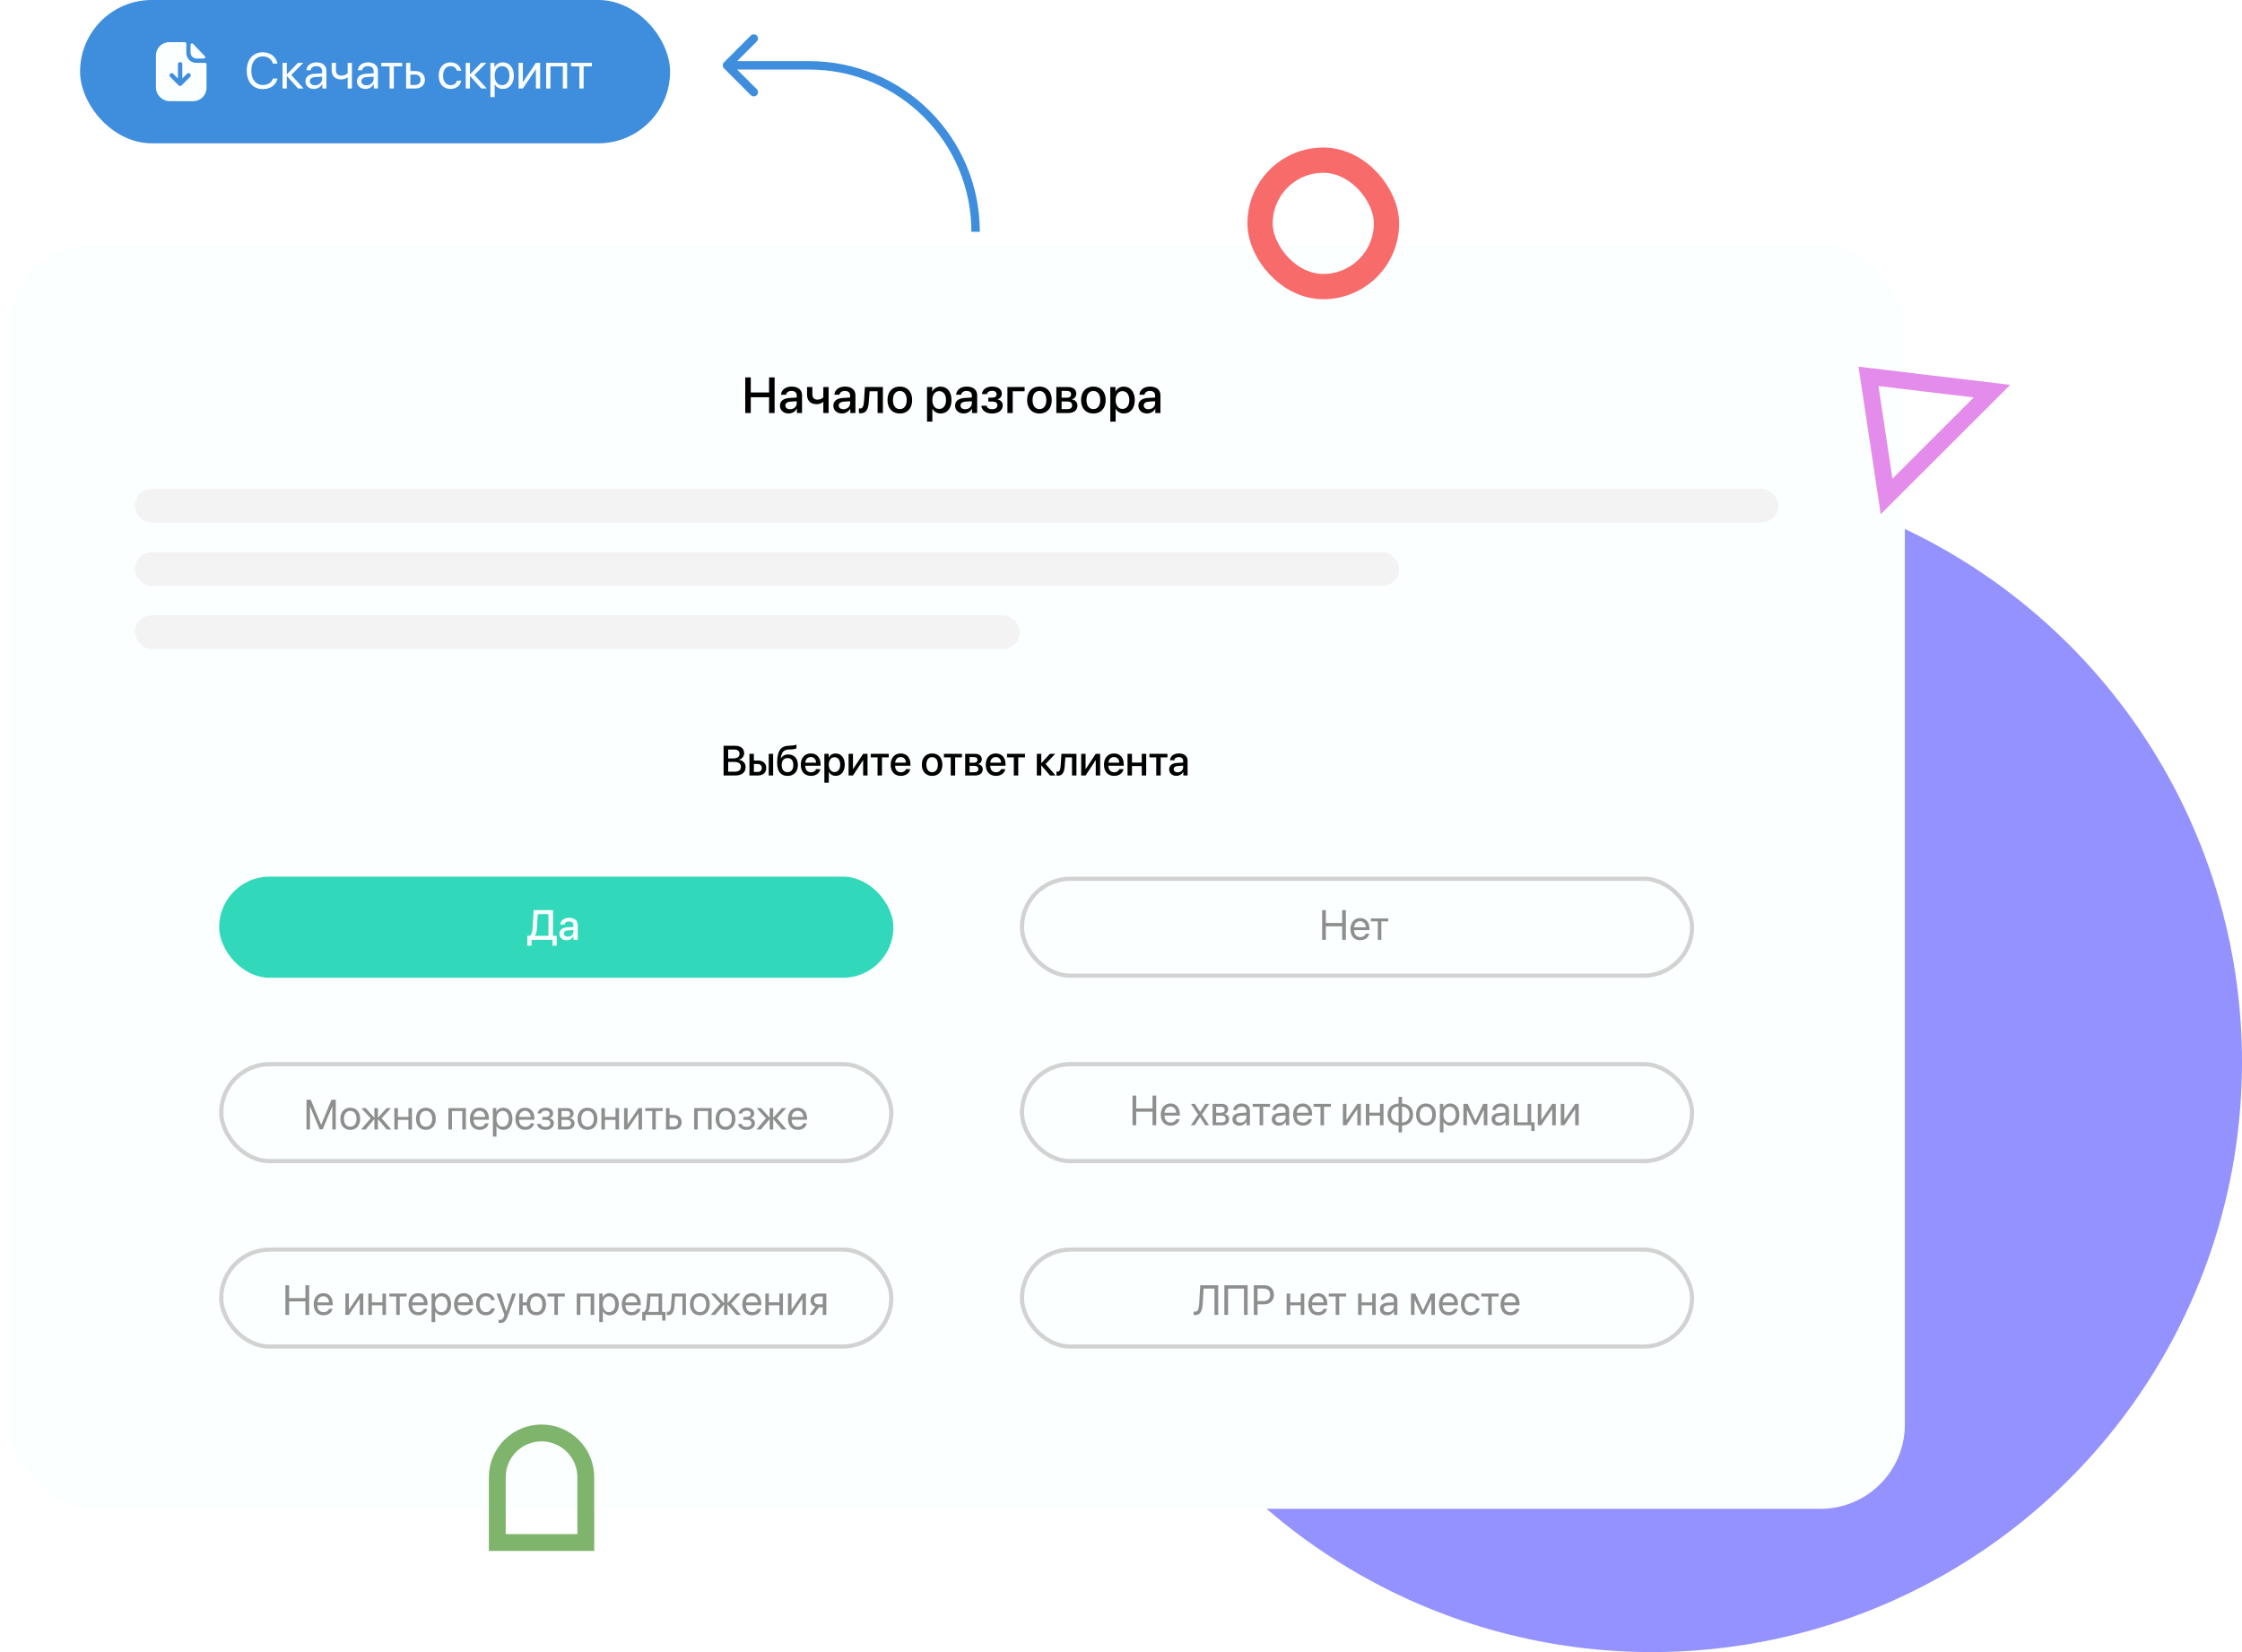 <svg width="532" height="392" viewBox="0 0 532 392" fill="none" xmlns="http://www.w3.org/2000/svg">
<circle cx="392" cy="252" r="140" fill="#9492FF"/>
<g filter="url(#filter0_d_304_3)">
<rect x="2" y="58" width="450" height="300" rx="20" fill="#FCFFFF"/>
</g>
<rect x="32" y="131" width="300" height="8" rx="4" fill="#F3F3F3"/>
<rect x="32" y="146" width="210" height="8" rx="4" fill="#F3F3F3"/>
<path d="M183.805 98V89.545H182.492V93.119H178.15V89.545H176.838V98H178.15V94.256H182.492V98H183.805ZM187.479 97.103C186.799 97.103 186.354 96.752 186.354 96.213C186.354 95.686 186.781 95.352 187.537 95.299L189.055 95.205V95.691C189.055 96.494 188.363 97.103 187.479 97.103ZM187.127 98.106C187.936 98.106 188.715 97.672 189.072 96.986H189.102V98H190.314V93.752C190.314 92.516 189.359 91.725 187.865 91.725C186.342 91.725 185.393 92.545 185.322 93.658H186.518C186.629 93.107 187.086 92.756 187.818 92.756C188.592 92.756 189.055 93.166 189.055 93.852V94.326L187.367 94.426C185.902 94.508 185.076 95.17 185.076 96.248C185.076 97.356 185.92 98.106 187.127 98.106ZM196.619 98V91.836H195.365V94.262C195.107 94.566 194.645 94.824 193.959 94.824C193.18 94.824 192.764 94.344 192.764 93.576V91.836H191.504V93.67C191.504 95.018 192.307 95.902 193.76 95.902C194.439 95.902 194.949 95.691 195.283 95.375H195.365V98H196.619ZM200.146 97.103C199.467 97.103 199.021 96.752 199.021 96.213C199.021 95.686 199.449 95.352 200.205 95.299L201.723 95.205V95.691C201.723 96.494 201.031 97.103 200.146 97.103ZM199.795 98.106C200.604 98.106 201.383 97.672 201.74 96.986H201.77V98H202.982V93.752C202.982 92.516 202.027 91.725 200.533 91.725C199.01 91.725 198.061 92.545 197.99 93.658H199.186C199.297 93.107 199.754 92.756 200.486 92.756C201.26 92.756 201.723 93.166 201.723 93.852V94.326L200.035 94.426C198.57 94.508 197.744 95.17 197.744 96.248C197.744 97.356 198.588 98.106 199.795 98.106ZM206.176 95.193L206.346 92.838H208.244V98H209.504V91.836H205.232L205.021 95.141C204.951 96.213 204.74 96.928 204.143 96.928C203.984 96.928 203.867 96.898 203.809 96.881V97.994C203.885 98.023 204.031 98.059 204.236 98.059C205.619 98.059 206.059 96.939 206.176 95.193ZM213.518 98.117C215.281 98.117 216.441 96.904 216.441 94.918C216.441 92.938 215.275 91.725 213.518 91.725C211.76 91.725 210.594 92.938 210.594 94.918C210.594 96.904 211.754 98.117 213.518 98.117ZM213.518 97.074C212.527 97.074 211.883 96.289 211.883 94.918C211.883 93.553 212.527 92.768 213.518 92.768C214.508 92.768 215.152 93.553 215.152 94.918C215.152 96.289 214.514 97.074 213.518 97.074ZM223.186 91.736C222.295 91.736 221.586 92.188 221.223 92.897H221.199V91.836H219.975V100.039H221.24V96.986H221.27C221.621 97.672 222.324 98.106 223.209 98.106C224.756 98.106 225.781 96.869 225.781 94.918C225.781 92.967 224.75 91.736 223.186 91.736ZM222.852 97.033C221.879 97.033 221.234 96.201 221.234 94.918C221.234 93.647 221.885 92.803 222.852 92.803C223.854 92.803 224.48 93.629 224.48 94.918C224.48 96.213 223.854 97.033 222.852 97.033ZM229.033 97.103C228.354 97.103 227.908 96.752 227.908 96.213C227.908 95.686 228.336 95.352 229.092 95.299L230.609 95.205V95.691C230.609 96.494 229.918 97.103 229.033 97.103ZM228.682 98.106C229.49 98.106 230.27 97.672 230.627 96.986H230.656V98H231.869V93.752C231.869 92.516 230.914 91.725 229.42 91.725C227.896 91.725 226.947 92.545 226.877 93.658H228.072C228.184 93.107 228.641 92.756 229.373 92.756C230.146 92.756 230.609 93.166 230.609 93.852V94.326L228.922 94.426C227.457 94.508 226.631 95.17 226.631 96.248C226.631 97.356 227.475 98.106 228.682 98.106ZM235.414 98.117C236.943 98.117 237.934 97.344 237.934 96.172C237.934 95.469 237.518 94.959 236.732 94.777V94.731C237.33 94.578 237.717 94.045 237.717 93.418C237.717 92.393 236.908 91.725 235.414 91.725C234.037 91.725 233.117 92.41 232.988 93.506H234.201C234.283 93.025 234.74 92.732 235.42 92.732C236.141 92.732 236.48 93.066 236.48 93.541C236.48 94.08 236.111 94.35 235.402 94.35H234.518V95.281H235.42C236.258 95.281 236.674 95.562 236.674 96.178C236.674 96.723 236.223 97.098 235.414 97.098C234.705 97.098 234.236 96.805 234.107 96.272H232.859C232.971 97.408 233.973 98.117 235.414 98.117ZM243.131 92.838V91.836H239.047V98H240.307V92.838H243.131ZM246.646 98.117C248.41 98.117 249.57 96.904 249.57 94.918C249.57 92.938 248.404 91.725 246.646 91.725C244.889 91.725 243.723 92.938 243.723 94.918C243.723 96.904 244.883 98.117 246.646 98.117ZM246.646 97.074C245.656 97.074 245.012 96.289 245.012 94.918C245.012 93.553 245.656 92.768 246.646 92.768C247.637 92.768 248.281 93.553 248.281 94.918C248.281 96.289 247.643 97.074 246.646 97.074ZM253.203 92.756C253.818 92.756 254.152 93.043 254.152 93.553C254.152 94.098 253.795 94.373 253.08 94.373H251.908V92.756H253.203ZM253.162 95.258C253.994 95.258 254.404 95.562 254.404 96.172C254.404 96.764 254.018 97.08 253.303 97.08H251.908V95.258H253.162ZM250.66 98H253.496C254.832 98 255.664 97.309 255.664 96.225C255.664 95.451 255.137 94.889 254.34 94.783V94.736C254.932 94.625 255.389 94.045 255.389 93.406C255.389 92.434 254.662 91.836 253.461 91.836H250.66V98ZM259.443 98.117C261.207 98.117 262.367 96.904 262.367 94.918C262.367 92.938 261.201 91.725 259.443 91.725C257.686 91.725 256.52 92.938 256.52 94.918C256.52 96.904 257.68 98.117 259.443 98.117ZM259.443 97.074C258.453 97.074 257.809 96.289 257.809 94.918C257.809 93.553 258.453 92.768 259.443 92.768C260.434 92.768 261.078 93.553 261.078 94.918C261.078 96.289 260.439 97.074 259.443 97.074ZM266.674 91.736C265.783 91.736 265.074 92.188 264.711 92.897H264.688V91.836H263.463V100.039H264.729V96.986H264.758C265.109 97.672 265.812 98.106 266.697 98.106C268.244 98.106 269.27 96.869 269.27 94.918C269.27 92.967 268.238 91.736 266.674 91.736ZM266.34 97.033C265.367 97.033 264.723 96.201 264.723 94.918C264.723 93.647 265.373 92.803 266.34 92.803C267.342 92.803 267.969 93.629 267.969 94.918C267.969 96.213 267.342 97.033 266.34 97.033ZM272.521 97.103C271.842 97.103 271.396 96.752 271.396 96.213C271.396 95.686 271.824 95.352 272.58 95.299L274.098 95.205V95.691C274.098 96.494 273.406 97.103 272.521 97.103ZM272.17 98.106C272.979 98.106 273.758 97.672 274.115 96.986H274.145V98H275.357V93.752C275.357 92.516 274.402 91.725 272.908 91.725C271.385 91.725 270.436 92.545 270.365 93.658H271.561C271.672 93.107 272.129 92.756 272.861 92.756C273.635 92.756 274.098 93.166 274.098 93.852V94.326L272.41 94.426C270.945 94.508 270.119 95.17 270.119 96.248C270.119 97.356 270.963 98.106 272.17 98.106Z" fill="black"/>
<path d="M174.525 184C176.024 184 176.928 183.248 176.928 182.008C176.928 181.07 176.283 180.392 175.326 180.284V180.245C176.029 180.128 176.581 179.459 176.581 178.712C176.581 177.647 175.761 176.954 174.511 176.954H171.698V184H174.525ZM172.792 177.848H174.247C175.038 177.848 175.487 178.209 175.487 178.863C175.487 179.562 174.965 179.952 174.018 179.952H172.792V177.848ZM172.792 183.106V180.787H174.237C175.272 180.787 175.81 181.178 175.81 181.939C175.81 182.701 175.287 183.106 174.301 183.106H172.792ZM182.411 184H183.456V178.863H182.411V184ZM179.774 181.275C180.375 181.275 180.771 181.651 180.771 182.223C180.771 182.789 180.38 183.17 179.774 183.17H178.886V181.275H179.774ZM177.836 184H179.867C181.054 184 181.82 183.312 181.82 182.223C181.82 181.139 181.054 180.45 179.867 180.45H178.886V178.863H177.836V184ZM186.884 184.098C188.397 184.098 189.33 183.106 189.33 181.49C189.33 179.977 188.441 179.01 187.055 179.01C186.249 179.01 185.629 179.342 185.302 179.947H185.263C185.453 178.497 185.888 177.882 187.26 177.833L187.709 177.818C188.339 177.794 188.861 177.667 188.993 177.545V176.671C188.759 176.798 188.202 176.9 187.65 176.925L187.191 176.939C185.238 177.008 184.408 178.165 184.408 181.017C184.408 183.048 185.277 184.098 186.884 184.098ZM186.874 183.214C185.995 183.214 185.487 182.599 185.487 181.505C185.487 180.465 186 179.869 186.874 179.869C187.743 179.869 188.251 180.465 188.251 181.505C188.251 182.599 187.743 183.214 186.874 183.214ZM192.392 179.62C193.129 179.62 193.627 180.172 193.651 180.958H191.083C191.137 180.182 191.654 179.62 192.392 179.62ZM193.646 182.491C193.505 182.94 193.061 183.243 192.46 183.243C191.615 183.243 191.078 182.652 191.078 181.759V181.695H194.706V181.334C194.706 179.776 193.817 178.771 192.392 178.771C190.941 178.771 190.014 179.845 190.014 181.456C190.014 183.077 190.927 184.098 192.436 184.098C193.612 184.098 194.501 183.429 194.647 182.491H193.646ZM198.29 178.78C197.548 178.78 196.957 179.156 196.654 179.747H196.635V178.863H195.614V185.699H196.669V183.155H196.693C196.986 183.727 197.572 184.088 198.31 184.088C199.599 184.088 200.453 183.058 200.453 181.432C200.453 179.806 199.594 178.78 198.29 178.78ZM198.012 183.194C197.201 183.194 196.664 182.501 196.664 181.432C196.664 180.372 197.206 179.669 198.012 179.669C198.847 179.669 199.369 180.357 199.369 181.432C199.369 182.511 198.847 183.194 198.012 183.194ZM202.401 184L204.774 180.392H204.813V184H205.854V178.863H204.813L202.44 182.462H202.401V178.863H201.361V184H202.401ZM210.893 178.863H206.62V179.698H208.231V184H209.281V179.698H210.893V178.863ZM213.72 179.62C214.457 179.62 214.955 180.172 214.979 180.958H212.411C212.465 180.182 212.982 179.62 213.72 179.62ZM214.975 182.491C214.833 182.94 214.389 183.243 213.788 183.243C212.943 183.243 212.406 182.652 212.406 181.759V181.695H216.034V181.334C216.034 179.776 215.146 178.771 213.72 178.771C212.27 178.771 211.342 179.845 211.342 181.456C211.342 183.077 212.255 184.098 213.764 184.098C214.94 184.098 215.829 183.429 215.976 182.491H214.975ZM221.181 184.098C222.65 184.098 223.617 183.087 223.617 181.432C223.617 179.781 222.646 178.771 221.181 178.771C219.716 178.771 218.744 179.781 218.744 181.432C218.744 183.087 219.711 184.098 221.181 184.098ZM221.181 183.229C220.355 183.229 219.818 182.574 219.818 181.432C219.818 180.294 220.355 179.64 221.181 179.64C222.006 179.64 222.543 180.294 222.543 181.432C222.543 182.574 222.011 183.229 221.181 183.229ZM228.256 178.863H223.983V179.698H225.595V184H226.645V179.698H228.256V178.863ZM231.146 179.63C231.659 179.63 231.938 179.869 231.938 180.294C231.938 180.748 231.64 180.978 231.044 180.978H230.067V179.63H231.146ZM231.112 181.715C231.806 181.715 232.147 181.969 232.147 182.477C232.147 182.97 231.825 183.233 231.229 183.233H230.067V181.715H231.112ZM229.027 184H231.391C232.504 184 233.197 183.424 233.197 182.521C233.197 181.876 232.758 181.407 232.094 181.319V181.28C232.587 181.188 232.968 180.704 232.968 180.172C232.968 179.361 232.362 178.863 231.361 178.863H229.027V184ZM236.288 179.62C237.025 179.62 237.523 180.172 237.548 180.958H234.979C235.033 180.182 235.551 179.62 236.288 179.62ZM237.543 182.491C237.401 182.94 236.957 183.243 236.356 183.243C235.512 183.243 234.975 182.652 234.975 181.759V181.695H238.603V181.334C238.603 179.776 237.714 178.771 236.288 178.771C234.838 178.771 233.91 179.845 233.91 181.456C233.91 183.077 234.823 184.098 236.332 184.098C237.509 184.098 238.397 183.429 238.544 182.491H237.543ZM243.227 178.863H238.954V179.698H240.565V184H241.615V179.698H243.227V178.863ZM248.114 181.275L250.39 178.863H249.13L247.118 181.061H247.079V178.863H246.029V184H247.079V181.632H247.118L249.154 184H250.478L248.114 181.275ZM252.65 181.661L252.792 179.698H254.374V184H255.424V178.863H251.864L251.688 181.617C251.63 182.511 251.454 183.106 250.956 183.106C250.824 183.106 250.727 183.082 250.678 183.067V183.995C250.741 184.02 250.863 184.049 251.034 184.049C252.187 184.049 252.553 183.116 252.65 181.661ZM257.597 184L259.97 180.392H260.009V184H261.049V178.863H260.009L257.636 182.462H257.597V178.863H256.557V184H257.597ZM264.335 179.62C265.072 179.62 265.57 180.172 265.595 180.958H263.026C263.08 180.182 263.598 179.62 264.335 179.62ZM265.59 182.491C265.448 182.94 265.004 183.243 264.403 183.243C263.559 183.243 263.021 182.652 263.021 181.759V181.695H266.649V181.334C266.649 179.776 265.761 178.771 264.335 178.771C262.885 178.771 261.957 179.845 261.957 181.456C261.957 183.077 262.87 184.098 264.379 184.098C265.556 184.098 266.444 183.429 266.591 182.491H265.59ZM270.927 184H271.977V178.863H270.927V180.934H268.603V178.863H267.553V184H268.603V181.764H270.927V184ZM277.025 178.863H272.753V179.698H274.364V184H275.414V179.698H277.025V178.863ZM279.433 183.253C278.866 183.253 278.495 182.96 278.495 182.511C278.495 182.071 278.852 181.793 279.481 181.749L280.746 181.671V182.076C280.746 182.745 280.17 183.253 279.433 183.253ZM279.14 184.088C279.813 184.088 280.463 183.727 280.761 183.155H280.785V184H281.796V180.46C281.796 179.43 281 178.771 279.755 178.771C278.485 178.771 277.694 179.454 277.636 180.382H278.632C278.725 179.923 279.105 179.63 279.716 179.63C280.36 179.63 280.746 179.972 280.746 180.543V180.938L279.34 181.021C278.119 181.09 277.431 181.642 277.431 182.54C277.431 183.463 278.134 184.088 279.14 184.088Z" fill="black"/>
<rect x="52" y="208" width="160" height="24" rx="12" fill="#31D8BA"/>
<rect x="52.5" y="252.5" width="159" height="23" rx="11.5" fill="#FCFFFF" stroke="#D2D2D2"/>
<rect x="52.5" y="296.5" width="159" height="23" rx="11.5" fill="#FCFFFF" stroke="#D2D2D2"/>
<rect x="242.5" y="296.5" width="159" height="23" rx="11.5" fill="#FCFFFF" stroke="#D2D2D2"/>
<rect x="242.5" y="252.5" width="159" height="23" rx="11.5" fill="#FCFFFF" stroke="#D2D2D2"/>
<rect x="242.5" y="208.5" width="159" height="23" rx="11.5" fill="#FCFFFF" stroke="#D2D2D2"/>
<rect x="19.5" y="0.5" width="139" height="33" rx="16.5" fill="#3E8EDD" stroke="#3E8EDD"/>
<path d="M139 350.5V366H118V350.5C118 344.701 122.701 340 128.5 340C134.299 340 139 344.701 139 350.5Z" stroke="#7FB46C" stroke-width="4"/>
<path d="M447.667 117.788L443.369 89.298L472.673 92.811L447.667 117.788Z" stroke="#E38CEB" stroke-width="4"/>
<rect x="299" y="38" width="30" height="30" rx="15" stroke="#F86B6B" stroke-width="6"/>
<path d="M127.397 220.275L127.612 216.896H130.137V222.053H126.914V222.014C127.251 221.618 127.349 221.076 127.397 220.275ZM126.143 223H131.108V224.392H132.109V222.053H131.23V215.954H126.641L126.382 220.227C126.328 221.159 126.152 221.76 125.649 222.053H125.137V224.392H126.143V223ZM134.741 222.253C134.175 222.253 133.804 221.96 133.804 221.511C133.804 221.071 134.16 220.793 134.79 220.749L136.055 220.671V221.076C136.055 221.745 135.479 222.253 134.741 222.253ZM134.448 223.088C135.122 223.088 135.771 222.727 136.069 222.155H136.094V223H137.104V219.46C137.104 218.43 136.309 217.771 135.063 217.771C133.794 217.771 133.003 218.454 132.944 219.382H133.94C134.033 218.923 134.414 218.63 135.024 218.63C135.669 218.63 136.055 218.972 136.055 219.543V219.938L134.648 220.021C133.428 220.09 132.739 220.642 132.739 221.54C132.739 222.463 133.442 223.088 134.448 223.088Z" fill="#FCFFFF"/>
<path d="M319.357 223V215.954H318.479V219.001H314.611V215.954H313.732V223H314.611V219.792H318.479V223H319.357ZM322.727 218.571C323.527 218.571 324.06 219.177 324.079 220.026H321.32C321.374 219.182 321.931 218.571 322.727 218.571ZM324.06 221.545C323.918 222.023 323.444 222.351 322.8 222.351C321.887 222.351 321.315 221.711 321.315 220.739V220.69H324.958V220.368C324.958 218.83 324.113 217.834 322.741 217.834C321.34 217.834 320.441 218.903 320.441 220.48C320.441 222.077 321.325 223.088 322.78 223.088C323.889 223.088 324.748 222.434 324.895 221.545H324.06ZM329.421 217.922H325.3V218.62H326.94V223H327.78V218.62H329.421V217.922Z" fill="#8E8E8E"/>
<path d="M62.359 21.141C64.188 21.141 65.43 20.25 65.846 18.645H64.768C64.434 19.611 63.566 20.168 62.365 20.168C60.695 20.168 59.635 18.844 59.635 16.77C59.635 14.713 60.707 13.377 62.359 13.377C63.52 13.377 64.463 14.051 64.768 15.094H65.846C65.535 13.471 64.158 12.404 62.359 12.404C60.045 12.404 58.551 14.115 58.551 16.77C58.551 19.447 60.027 21.141 62.359 21.141ZM69.115 17.789L71.963 14.906H70.703L68.102 17.602H68.055V14.906H67.047V21H68.055V18.07H68.102L70.732 21H72.045L69.115 17.789ZM74.734 20.238C74.002 20.238 73.516 19.857 73.516 19.277C73.516 18.703 73.984 18.34 74.805 18.287L76.434 18.188V18.686C76.434 19.564 75.695 20.238 74.734 20.238ZM74.506 21.105C75.326 21.105 76.1 20.648 76.463 19.951H76.486V21H77.453V16.787C77.453 15.574 76.551 14.801 75.121 14.801C73.68 14.801 72.777 15.609 72.707 16.664H73.691C73.82 16.066 74.312 15.697 75.098 15.697C75.941 15.697 76.434 16.143 76.434 16.887V17.396L74.688 17.496C73.281 17.578 72.478 18.234 72.478 19.277C72.478 20.373 73.293 21.105 74.506 21.105ZM83.506 21V14.906H82.498V17.355C82.217 17.672 81.719 17.953 80.963 17.953C80.143 17.953 79.715 17.443 79.715 16.646V14.906H78.707V16.658C78.707 17.959 79.475 18.844 80.934 18.844C81.596 18.844 82.082 18.65 82.41 18.369H82.498V21H83.506ZM86.957 20.238C86.225 20.238 85.738 19.857 85.738 19.277C85.738 18.703 86.207 18.34 87.027 18.287L88.656 18.188V18.686C88.656 19.564 87.918 20.238 86.957 20.238ZM86.728 21.105C87.549 21.105 88.322 20.648 88.686 19.951H88.709V21H89.676V16.787C89.676 15.574 88.773 14.801 87.344 14.801C85.902 14.801 85 15.609 84.93 16.664H85.914C86.043 16.066 86.535 15.697 87.32 15.697C88.164 15.697 88.656 16.143 88.656 16.887V17.396L86.91 17.496C85.504 17.578 84.701 18.234 84.701 19.277C84.701 20.373 85.516 21.105 86.728 21.105ZM95.424 14.906H90.478V15.744H92.447V21H93.455V15.744H95.424V14.906ZM98.512 17.689C99.297 17.689 99.812 18.176 99.812 18.926C99.812 19.67 99.303 20.162 98.512 20.162H97.375V17.689H98.512ZM96.367 21H98.529C99.924 21 100.82 20.197 100.82 18.926C100.82 17.654 99.924 16.852 98.529 16.852H97.375V14.906H96.367V21ZM109.439 16.781C109.258 15.744 108.361 14.801 106.891 14.801C105.203 14.801 104.102 16.055 104.102 17.953C104.102 19.893 105.209 21.105 106.902 21.105C108.273 21.105 109.252 20.291 109.451 19.137H108.443C108.25 19.811 107.717 20.209 106.908 20.209C105.848 20.209 105.139 19.348 105.139 17.953C105.139 16.594 105.836 15.697 106.896 15.697C107.758 15.697 108.256 16.195 108.432 16.781H109.439ZM112.58 17.789L115.428 14.906H114.168L111.566 17.602H111.52V14.906H110.512V21H111.52V18.07H111.566L114.197 21H115.51L112.58 17.789ZM119.324 14.801C118.439 14.801 117.73 15.252 117.355 15.938H117.332V14.906H116.365V23.033H117.385V20.01H117.408C117.771 20.678 118.475 21.105 119.348 21.105C120.883 21.105 121.932 19.863 121.932 17.953C121.932 16.043 120.877 14.801 119.324 14.801ZM119.125 20.209C118.082 20.209 117.379 19.312 117.379 17.953C117.379 16.6 118.082 15.697 119.125 15.697C120.209 15.697 120.889 16.576 120.889 17.953C120.889 19.336 120.209 20.209 119.125 20.209ZM124.07 21L127.117 16.465H127.164V21H128.172V14.906H127.164L124.117 19.441H124.07V14.906H123.062V21H124.07ZM133.557 21H134.57V14.906H129.602V21H130.609V15.744H133.557V21ZM140.459 14.906H135.514V15.744H137.482V21H138.49V15.744H140.459V14.906Z" fill="#FCFFFF"/>
<path d="M79.676 268V260.954H78.655L76.224 266.833H76.185L73.753 260.954H72.732V268H73.553V262.57H73.587L75.833 267.951H76.575L78.821 262.57H78.856V268H79.676ZM83.113 268.088C84.515 268.088 85.462 267.077 85.462 265.461C85.462 263.84 84.515 262.834 83.113 262.834C81.707 262.834 80.76 263.84 80.76 265.461C80.76 267.077 81.707 268.088 83.113 268.088ZM83.113 267.341C82.215 267.341 81.624 266.657 81.624 265.461C81.624 264.265 82.215 263.581 83.113 263.581C84.012 263.581 84.598 264.265 84.598 265.461C84.598 266.657 84.012 267.341 83.113 267.341ZM90.56 265.324L92.776 262.922H91.741L89.715 265.168H89.676V262.922H88.836V265.168H88.802L86.775 262.922H85.731L87.957 265.339L85.677 268H86.751L88.802 265.559H88.836V268H89.676V265.559H89.715L91.766 268H92.855L90.56 265.324ZM96.917 268H97.757V262.922H96.917V265.017H94.412V262.922H93.572V268H94.412V265.715H96.917V268ZM101.062 268.088C102.464 268.088 103.411 267.077 103.411 265.461C103.411 263.84 102.464 262.834 101.062 262.834C99.656 262.834 98.709 263.84 98.709 265.461C98.709 267.077 99.656 268.088 101.062 268.088ZM101.062 267.341C100.164 267.341 99.573 266.657 99.573 265.461C99.573 264.265 100.164 263.581 101.062 263.581C101.961 263.581 102.547 264.265 102.547 265.461C102.547 266.657 101.961 267.341 101.062 267.341ZM109.7 268H110.545V262.922H106.404V268H107.244V263.62H109.7V268ZM113.777 263.571C114.578 263.571 115.11 264.177 115.13 265.026H112.371C112.425 264.182 112.981 263.571 113.777 263.571ZM115.11 266.545C114.969 267.023 114.495 267.351 113.851 267.351C112.938 267.351 112.366 266.711 112.366 265.739V265.69H116.009V265.368C116.009 263.83 115.164 262.834 113.792 262.834C112.391 262.834 111.492 263.903 111.492 265.48C111.492 267.077 112.376 268.088 113.831 268.088C114.939 268.088 115.799 267.434 115.945 266.545H115.11ZM119.422 262.834C118.685 262.834 118.094 263.21 117.781 263.781H117.762V262.922H116.956V269.694H117.806V267.175H117.825C118.128 267.731 118.714 268.088 119.441 268.088C120.721 268.088 121.595 267.053 121.595 265.461C121.595 263.869 120.716 262.834 119.422 262.834ZM119.256 267.341C118.387 267.341 117.801 266.594 117.801 265.461C117.801 264.333 118.387 263.581 119.256 263.581C120.159 263.581 120.726 264.313 120.726 265.461C120.726 266.613 120.159 267.341 119.256 267.341ZM124.578 263.571C125.379 263.571 125.911 264.177 125.931 265.026H123.172C123.226 264.182 123.782 263.571 124.578 263.571ZM125.911 266.545C125.77 267.023 125.296 267.351 124.651 267.351C123.738 267.351 123.167 266.711 123.167 265.739V265.69H126.81V265.368C126.81 263.83 125.965 262.834 124.593 262.834C123.191 262.834 122.293 263.903 122.293 265.48C122.293 267.077 123.177 268.088 124.632 268.088C125.74 268.088 126.6 267.434 126.746 266.545H125.911ZM129.446 268.088C130.638 268.088 131.429 267.448 131.429 266.501C131.429 265.915 131.082 265.485 130.413 265.339V265.3C130.921 265.183 131.253 264.724 131.253 264.206C131.253 263.391 130.623 262.834 129.466 262.834C128.392 262.834 127.659 263.366 127.552 264.206H128.377C128.445 263.801 128.865 263.542 129.466 263.542C130.12 263.542 130.423 263.85 130.423 264.274C130.423 264.772 130.091 265.017 129.446 265.017H128.685V265.71H129.446C130.213 265.71 130.594 265.969 130.594 266.54C130.594 267.033 130.184 267.385 129.446 267.385C128.816 267.385 128.396 267.126 128.299 266.682H127.439C127.527 267.541 128.333 268.088 129.446 268.088ZM134.456 263.61C134.988 263.61 135.276 263.859 135.276 264.309C135.276 264.797 134.969 265.031 134.329 265.031H133.24V263.61H134.456ZM134.397 265.715C135.14 265.715 135.496 265.979 135.496 266.521C135.496 267.033 135.164 267.312 134.549 267.312H133.24V265.715H134.397ZM132.4 268H134.588C135.667 268 136.331 267.438 136.331 266.54C136.331 265.905 135.911 265.441 135.271 265.354V265.314C135.74 265.217 136.106 264.738 136.106 264.221C136.106 263.415 135.525 262.922 134.573 262.922H132.4V268ZM139.412 268.088C140.813 268.088 141.761 267.077 141.761 265.461C141.761 263.84 140.813 262.834 139.412 262.834C138.006 262.834 137.059 263.84 137.059 265.461C137.059 267.077 138.006 268.088 139.412 268.088ZM139.412 267.341C138.514 267.341 137.923 266.657 137.923 265.461C137.923 264.265 138.514 263.581 139.412 263.581C140.311 263.581 140.896 264.265 140.896 265.461C140.896 266.657 140.311 267.341 139.412 267.341ZM146.048 268H146.888V262.922H146.048V265.017H143.543V262.922H142.703V268H143.543V265.715H146.048V268ZM148.924 268L151.463 264.221H151.502V268H152.342V262.922H151.502L148.963 266.701H148.924V262.922H148.084V268H148.924ZM157.249 262.922H153.128V263.62H154.769V268H155.608V263.62H157.249V262.922ZM159.822 265.241C160.477 265.241 160.906 265.646 160.906 266.271C160.906 266.892 160.481 267.302 159.822 267.302H158.875V265.241H159.822ZM158.035 268H159.837C160.999 268 161.746 267.331 161.746 266.271C161.746 265.212 160.999 264.543 159.837 264.543H158.875V262.922H158.035V268ZM168.021 268H168.865V262.922H164.725V268H165.564V263.62H168.021V268ZM172.166 268.088C173.567 268.088 174.515 267.077 174.515 265.461C174.515 263.84 173.567 262.834 172.166 262.834C170.76 262.834 169.812 263.84 169.812 265.461C169.812 267.077 170.76 268.088 172.166 268.088ZM172.166 267.341C171.268 267.341 170.677 266.657 170.677 265.461C170.677 264.265 171.268 263.581 172.166 263.581C173.064 263.581 173.65 264.265 173.65 265.461C173.65 266.657 173.064 267.341 172.166 267.341ZM177.151 268.088C178.343 268.088 179.134 267.448 179.134 266.501C179.134 265.915 178.787 265.485 178.118 265.339V265.3C178.626 265.183 178.958 264.724 178.958 264.206C178.958 263.391 178.328 262.834 177.171 262.834C176.097 262.834 175.364 263.366 175.257 264.206H176.082C176.15 263.801 176.57 263.542 177.171 263.542C177.825 263.542 178.128 263.85 178.128 264.274C178.128 264.772 177.796 265.017 177.151 265.017H176.39V265.71H177.151C177.918 265.71 178.299 265.969 178.299 266.54C178.299 267.033 177.889 267.385 177.151 267.385C176.521 267.385 176.102 267.126 176.004 266.682H175.145C175.232 267.541 176.038 268.088 177.151 268.088ZM184.358 265.324L186.575 262.922H185.54L183.514 265.168H183.475V262.922H182.635V265.168H182.601L180.574 262.922H179.529L181.756 265.339L179.476 268H180.55L182.601 265.559H182.635V268H183.475V265.559H183.514L185.564 268H186.653L184.358 265.324ZM189.266 263.571C190.066 263.571 190.599 264.177 190.618 265.026H187.859C187.913 264.182 188.47 263.571 189.266 263.571ZM190.599 266.545C190.457 267.023 189.983 267.351 189.339 267.351C188.426 267.351 187.854 266.711 187.854 265.739V265.69H191.497V265.368C191.497 263.83 190.652 262.834 189.28 262.834C187.879 262.834 186.98 263.903 186.98 265.48C186.98 267.077 187.864 268.088 189.319 268.088C190.428 268.088 191.287 267.434 191.434 266.545H190.599Z" fill="#8E8E8E"/>
<path d="M73.357 312V304.954H72.478V308.001H68.611V304.954H67.732V312H68.611V308.792H72.478V312H73.357ZM76.727 307.571C77.527 307.571 78.06 308.177 78.079 309.026H75.32C75.374 308.182 75.931 307.571 76.727 307.571ZM78.06 310.545C77.918 311.023 77.444 311.351 76.8 311.351C75.887 311.351 75.315 310.711 75.315 309.739V309.69H78.958V309.368C78.958 307.83 78.113 306.834 76.741 306.834C75.34 306.834 74.441 307.903 74.441 309.48C74.441 311.077 75.325 312.088 76.78 312.088C77.889 312.088 78.748 311.434 78.894 310.545H78.06ZM82.791 312L85.33 308.221H85.369V312H86.209V306.922H85.369L82.83 310.701H82.791V306.922H81.951V312H82.791ZM90.745 312H91.585V306.922H90.745V309.017H88.24V306.922H87.4V312H88.24V309.715H90.745V312ZM96.497 306.922H92.376V307.62H94.017V312H94.856V307.62H96.497V306.922ZM99.227 307.571C100.027 307.571 100.56 308.177 100.579 309.026H97.82C97.874 308.182 98.431 307.571 99.227 307.571ZM100.56 310.545C100.418 311.023 99.944 311.351 99.3 311.351C98.387 311.351 97.815 310.711 97.815 309.739V309.69H101.458V309.368C101.458 307.83 100.613 306.834 99.241 306.834C97.84 306.834 96.941 307.903 96.941 309.48C96.941 311.077 97.825 312.088 99.28 312.088C100.389 312.088 101.248 311.434 101.395 310.545H100.56ZM104.871 306.834C104.134 306.834 103.543 307.21 103.23 307.781H103.211V306.922H102.405V313.694H103.255V311.175H103.274C103.577 311.731 104.163 312.088 104.891 312.088C106.17 312.088 107.044 311.053 107.044 309.461C107.044 307.869 106.165 306.834 104.871 306.834ZM104.705 311.341C103.836 311.341 103.25 310.594 103.25 309.461C103.25 308.333 103.836 307.581 104.705 307.581C105.608 307.581 106.175 308.313 106.175 309.461C106.175 310.613 105.608 311.341 104.705 311.341ZM110.027 307.571C110.828 307.571 111.36 308.177 111.38 309.026H108.621C108.675 308.182 109.231 307.571 110.027 307.571ZM111.36 310.545C111.219 311.023 110.745 311.351 110.101 311.351C109.188 311.351 108.616 310.711 108.616 309.739V309.69H112.259V309.368C112.259 307.83 111.414 306.834 110.042 306.834C108.641 306.834 107.742 307.903 107.742 309.48C107.742 311.077 108.626 312.088 110.081 312.088C111.189 312.088 112.049 311.434 112.195 310.545H111.36ZM117.405 308.484C117.254 307.62 116.507 306.834 115.281 306.834C113.875 306.834 112.957 307.879 112.957 309.461C112.957 311.077 113.88 312.088 115.291 312.088C116.434 312.088 117.249 311.409 117.415 310.447H116.575C116.414 311.009 115.97 311.341 115.296 311.341C114.412 311.341 113.821 310.623 113.821 309.461C113.821 308.328 114.402 307.581 115.286 307.581C116.004 307.581 116.419 307.996 116.565 308.484H117.405ZM118.675 313.899C119.593 313.899 120.013 313.543 120.447 312.356L122.444 306.922H121.551L120.145 311.15H120.13L118.724 306.922H117.815L119.69 312.005L119.573 312.361C119.378 312.952 119.114 313.182 118.641 313.182C118.533 313.182 118.401 313.177 118.309 313.157V313.87C118.401 313.89 118.572 313.899 118.675 313.899ZM127.254 312.088C128.68 312.088 129.559 311.092 129.559 309.461C129.559 307.825 128.68 306.834 127.254 306.834C125.965 306.834 125.125 307.649 124.974 309.017H124.041V306.922H123.201V312H124.041V309.715H124.954C125.047 311.194 125.906 312.088 127.254 312.088ZM127.254 311.336C126.336 311.336 125.818 310.652 125.818 309.461C125.818 308.265 126.336 307.586 127.254 307.586C128.172 307.586 128.689 308.265 128.689 309.461C128.689 310.652 128.172 311.336 127.254 311.336ZM134.026 306.922H129.905V307.62H131.546V312H132.386V307.62H134.026V306.922ZM140.159 312H141.004V306.922H136.863V312H137.703V307.62H140.159V312ZM144.666 306.834C143.929 306.834 143.338 307.21 143.025 307.781H143.006V306.922H142.2V313.694H143.05V311.175H143.069C143.372 311.731 143.958 312.088 144.686 312.088C145.965 312.088 146.839 311.053 146.839 309.461C146.839 307.869 145.96 306.834 144.666 306.834ZM144.5 311.341C143.631 311.341 143.045 310.594 143.045 309.461C143.045 308.333 143.631 307.581 144.5 307.581C145.403 307.581 145.97 308.313 145.97 309.461C145.97 310.613 145.403 311.341 144.5 311.341ZM149.822 307.571C150.623 307.571 151.155 308.177 151.175 309.026H148.416C148.47 308.182 149.026 307.571 149.822 307.571ZM151.155 310.545C151.014 311.023 150.54 311.351 149.896 311.351C148.982 311.351 148.411 310.711 148.411 309.739V309.69H152.054V309.368C152.054 307.83 151.209 306.834 149.837 306.834C148.436 306.834 147.537 307.903 147.537 309.48C147.537 311.077 148.421 312.088 149.876 312.088C150.984 312.088 151.844 311.434 151.99 310.545H151.155ZM156.268 311.302H153.792V311.263C154.031 310.94 154.163 310.389 154.207 309.759L154.363 307.62H156.268V311.302ZM153.187 313.343V312H157.127V313.343H157.918V311.302H157.112V306.922H153.616L153.421 309.739C153.372 310.423 153.191 311.058 152.82 311.302H152.396V313.343H153.187ZM160.037 309.759L160.193 307.62H161.922V312H162.762V306.922H159.437L159.241 309.739C159.178 310.672 158.987 311.263 158.484 311.263C158.362 311.263 158.27 311.238 158.226 311.224V311.99C158.284 312.015 158.382 312.044 158.528 312.044C159.598 312.044 159.935 311.16 160.037 309.759ZM166.072 312.088C167.474 312.088 168.421 311.077 168.421 309.461C168.421 307.84 167.474 306.834 166.072 306.834C164.666 306.834 163.719 307.84 163.719 309.461C163.719 311.077 164.666 312.088 166.072 312.088ZM166.072 311.341C165.174 311.341 164.583 310.657 164.583 309.461C164.583 308.265 165.174 307.581 166.072 307.581C166.971 307.581 167.557 308.265 167.557 309.461C167.557 310.657 166.971 311.341 166.072 311.341ZM173.519 309.324L175.735 306.922H174.7L172.674 309.168H172.635V306.922H171.795V309.168H171.761L169.734 306.922H168.689L170.916 309.339L168.636 312H169.71L171.761 309.559H171.795V312H172.635V309.559H172.674L174.725 312H175.813L173.519 309.324ZM178.426 307.571C179.227 307.571 179.759 308.177 179.778 309.026H177.02C177.073 308.182 177.63 307.571 178.426 307.571ZM179.759 310.545C179.617 311.023 179.144 311.351 178.499 311.351C177.586 311.351 177.015 310.711 177.015 309.739V309.69H180.657V309.368C180.657 307.83 179.812 306.834 178.44 306.834C177.039 306.834 176.141 307.903 176.141 309.48C176.141 311.077 177.024 312.088 178.479 312.088C179.588 312.088 180.447 311.434 180.594 310.545H179.759ZM184.944 312H185.784V306.922H184.944V309.017H182.439V306.922H181.6V312H182.439V309.715H184.944V312ZM187.82 312L190.359 308.221H190.398V312H191.238V306.922H190.398L187.859 310.701H187.82V306.922H186.98V312H187.82ZM194.256 309.495C193.602 309.495 193.177 309.119 193.177 308.592C193.177 307.981 193.597 307.62 194.256 307.62H195.228V309.495H194.256ZM195.228 312H196.067V306.922H194.251C193.084 306.922 192.332 307.562 192.332 308.606C192.332 309.305 192.767 309.832 193.484 310.037L192.068 312H193.04L194.329 310.193H195.228V312Z" fill="#8E8E8E"/>
<path d="M289.06 312V304.954H284.807L284.553 309.329C284.475 310.691 284.177 311.238 283.508 311.238C283.43 311.238 283.298 311.224 283.244 311.209V311.995C283.332 312.024 283.459 312.044 283.586 312.044C284.724 312.044 285.266 311.238 285.383 309.363L285.607 305.745H288.181V312H289.06ZM296.052 312V304.954H290.529V312H291.413V305.755H295.183V312H296.052ZM297.521 304.954V312H298.4V309.485H300.026C301.35 309.485 302.292 308.553 302.292 307.215C302.292 305.882 301.359 304.954 300.036 304.954H297.521ZM298.4 305.735H299.807C300.817 305.735 301.389 306.282 301.389 307.215C301.389 308.152 300.812 308.704 299.807 308.704H298.4V305.735ZM308.649 312H309.489V306.922H308.649V309.017H306.145V306.922H305.305V312H306.145V309.715H308.649V312ZM312.727 307.571C313.527 307.571 314.06 308.177 314.079 309.026H311.32C311.374 308.182 311.931 307.571 312.727 307.571ZM314.06 310.545C313.918 311.023 313.444 311.351 312.8 311.351C311.887 311.351 311.315 310.711 311.315 309.739V309.69H314.958V309.368C314.958 307.83 314.113 306.834 312.741 306.834C311.34 306.834 310.441 307.903 310.441 309.48C310.441 311.077 311.325 312.088 312.78 312.088C313.889 312.088 314.748 311.434 314.895 310.545H314.06ZM319.421 306.922H315.3V307.62H316.94V312H317.78V307.62H319.421V306.922ZM325.603 312H326.442V306.922H325.603V309.017H323.098V306.922H322.258V312H323.098V309.715H325.603V312ZM329.318 311.365C328.708 311.365 328.303 311.048 328.303 310.564C328.303 310.086 328.693 309.783 329.377 309.739L330.734 309.656V310.071C330.734 310.804 330.119 311.365 329.318 311.365ZM329.128 312.088C329.812 312.088 330.456 311.707 330.759 311.126H330.778V312H331.584V308.489C331.584 307.479 330.832 306.834 329.641 306.834C328.439 306.834 327.688 307.508 327.629 308.387H328.449C328.557 307.889 328.967 307.581 329.621 307.581C330.324 307.581 330.734 307.952 330.734 308.572V308.997L329.279 309.08C328.107 309.148 327.438 309.695 327.438 310.564C327.438 311.478 328.117 312.088 329.128 312.088ZM335.646 312V308.396H335.681L337.321 311.854H337.971L339.611 308.396H339.646V312H340.49V306.922H339.499L337.683 310.877H337.644L335.837 306.922H334.807V312H335.646ZM343.723 307.571C344.523 307.571 345.056 308.177 345.075 309.026H342.316C342.37 308.182 342.927 307.571 343.723 307.571ZM345.056 310.545C344.914 311.023 344.44 311.351 343.796 311.351C342.883 311.351 342.312 310.711 342.312 309.739V309.69H345.954V309.368C345.954 307.83 345.109 306.834 343.737 306.834C342.336 306.834 341.438 307.903 341.438 309.48C341.438 311.077 342.321 312.088 343.776 312.088C344.885 312.088 345.744 311.434 345.891 310.545H345.056ZM351.101 308.484C350.949 307.62 350.202 306.834 348.977 306.834C347.57 306.834 346.652 307.879 346.652 309.461C346.652 311.077 347.575 312.088 348.986 312.088C350.129 312.088 350.944 311.409 351.11 310.447H350.271C350.109 311.009 349.665 311.341 348.991 311.341C348.107 311.341 347.517 310.623 347.517 309.461C347.517 308.328 348.098 307.581 348.981 307.581C349.699 307.581 350.114 307.996 350.261 308.484H351.101ZM355.612 306.922H351.491V307.62H353.132V312H353.972V307.62H355.612V306.922ZM358.342 307.571C359.143 307.571 359.675 308.177 359.694 309.026H356.936C356.989 308.182 357.546 307.571 358.342 307.571ZM359.675 310.545C359.533 311.023 359.06 311.351 358.415 311.351C357.502 311.351 356.931 310.711 356.931 309.739V309.69H360.573V309.368C360.573 307.83 359.729 306.834 358.356 306.834C356.955 306.834 356.057 307.903 356.057 309.48C356.057 311.077 356.94 312.088 358.396 312.088C359.504 312.088 360.363 311.434 360.51 310.545H359.675Z" fill="#8E8E8E"/>
<path d="M274.357 267V259.954H273.479V263.001H269.611V259.954H268.732V267H269.611V263.792H273.479V267H274.357ZM277.727 262.571C278.527 262.571 279.06 263.177 279.079 264.026H276.32C276.374 263.182 276.931 262.571 277.727 262.571ZM279.06 265.545C278.918 266.023 278.444 266.351 277.8 266.351C276.887 266.351 276.315 265.711 276.315 264.739V264.69H279.958V264.368C279.958 262.83 279.113 261.834 277.741 261.834C276.34 261.834 275.441 262.903 275.441 264.48C275.441 266.077 276.325 267.088 277.78 267.088C278.889 267.088 279.748 266.434 279.895 265.545H279.06ZM284.753 265.066L285.969 267H286.911L285.222 264.427L286.936 261.922H285.988L284.782 263.826H284.763L283.542 261.922H282.595L284.294 264.461L282.565 267H283.508L284.733 265.066H284.753ZM289.792 262.61C290.324 262.61 290.612 262.859 290.612 263.309C290.612 263.797 290.305 264.031 289.665 264.031H288.576V262.61H289.792ZM289.733 264.715C290.476 264.715 290.832 264.979 290.832 265.521C290.832 266.033 290.5 266.312 289.885 266.312H288.576V264.715H289.733ZM287.736 267H289.924C291.003 267 291.667 266.438 291.667 265.54C291.667 264.905 291.247 264.441 290.607 264.354V264.314C291.076 264.217 291.442 263.738 291.442 263.221C291.442 262.415 290.861 261.922 289.909 261.922H287.736V267ZM294.318 266.365C293.708 266.365 293.303 266.048 293.303 265.564C293.303 265.086 293.693 264.783 294.377 264.739L295.734 264.656V265.071C295.734 265.804 295.119 266.365 294.318 266.365ZM294.128 267.088C294.812 267.088 295.456 266.707 295.759 266.126H295.778V267H296.584V263.489C296.584 262.479 295.832 261.834 294.641 261.834C293.439 261.834 292.688 262.508 292.629 263.387H293.449C293.557 262.889 293.967 262.581 294.621 262.581C295.324 262.581 295.734 262.952 295.734 263.572V263.997L294.279 264.08C293.107 264.148 292.438 264.695 292.438 265.564C292.438 266.478 293.117 267.088 294.128 267.088ZM301.374 261.922H297.253V262.62H298.894V267H299.733V262.62H301.374V261.922ZM303.645 266.365C303.034 266.365 302.629 266.048 302.629 265.564C302.629 265.086 303.02 264.783 303.703 264.739L305.061 264.656V265.071C305.061 265.804 304.445 266.365 303.645 266.365ZM303.454 267.088C304.138 267.088 304.782 266.707 305.085 266.126H305.104V267H305.91V263.489C305.91 262.479 305.158 261.834 303.967 261.834C302.766 261.834 302.014 262.508 301.955 263.387H302.775C302.883 262.889 303.293 262.581 303.947 262.581C304.65 262.581 305.061 262.952 305.061 263.572V263.997L303.605 264.08C302.434 264.148 301.765 264.695 301.765 265.564C301.765 266.478 302.443 267.088 303.454 267.088ZM309.123 262.571C309.924 262.571 310.456 263.177 310.476 264.026H307.717C307.771 263.182 308.327 262.571 309.123 262.571ZM310.456 265.545C310.314 266.023 309.841 266.351 309.196 266.351C308.283 266.351 307.712 265.711 307.712 264.739V264.69H311.354V264.368C311.354 262.83 310.51 261.834 309.138 261.834C307.736 261.834 306.838 262.903 306.838 264.48C306.838 266.077 307.722 267.088 309.177 267.088C310.285 267.088 311.145 266.434 311.291 265.545H310.456ZM315.817 261.922H311.696V262.62H313.337V267H314.177V262.62H315.817V261.922ZM319.494 267L322.033 263.221H322.072V267H322.912V261.922H322.072L319.533 265.701H319.494V261.922H318.654V267H319.494ZM327.448 267H328.288V261.922H327.448V264.017H324.943V261.922H324.104V267H324.943V264.715H327.448V267ZM331.867 266.341C330.783 266.312 330.095 265.604 330.095 264.461C330.095 263.313 330.783 262.605 331.867 262.581V266.341ZM334.455 264.461C334.455 265.608 333.767 266.316 332.688 266.341V262.581C333.767 262.61 334.455 263.318 334.455 264.461ZM331.867 267.063V268.694H332.688V267.063C334.26 267.039 335.31 266.028 335.31 264.461C335.31 262.894 334.26 261.888 332.688 261.858V260.252H331.867V261.858C330.285 261.883 329.24 262.894 329.24 264.461C329.24 266.028 330.285 267.034 331.867 267.063ZM338.371 267.088C339.772 267.088 340.72 266.077 340.72 264.461C340.72 262.84 339.772 261.834 338.371 261.834C336.965 261.834 336.018 262.84 336.018 264.461C336.018 266.077 336.965 267.088 338.371 267.088ZM338.371 266.341C337.473 266.341 336.882 265.657 336.882 264.461C336.882 263.265 337.473 262.581 338.371 262.581C339.27 262.581 339.855 263.265 339.855 264.461C339.855 265.657 339.27 266.341 338.371 266.341ZM344.133 261.834C343.396 261.834 342.805 262.21 342.492 262.781H342.473V261.922H341.667V268.694H342.517V266.175H342.536C342.839 266.731 343.425 267.088 344.152 267.088C345.432 267.088 346.306 266.053 346.306 264.461C346.306 262.869 345.427 261.834 344.133 261.834ZM343.967 266.341C343.098 266.341 342.512 265.594 342.512 264.461C342.512 263.333 343.098 262.581 343.967 262.581C344.87 262.581 345.437 263.313 345.437 264.461C345.437 265.613 344.87 266.341 343.967 266.341ZM348.088 267V263.396H348.122L349.763 266.854H350.412L352.053 263.396H352.087V267H352.932V261.922H351.94L350.124 265.877H350.085L348.278 261.922H347.248V267H348.088ZM355.803 266.365C355.192 266.365 354.787 266.048 354.787 265.564C354.787 265.086 355.178 264.783 355.861 264.739L357.219 264.656V265.071C357.219 265.804 356.604 266.365 355.803 266.365ZM355.612 267.088C356.296 267.088 356.94 266.707 357.243 266.126H357.263V267H358.068V263.489C358.068 262.479 357.316 261.834 356.125 261.834C354.924 261.834 354.172 262.508 354.113 263.387H354.934C355.041 262.889 355.451 262.581 356.105 262.581C356.809 262.581 357.219 262.952 357.219 263.572V263.997L355.764 264.08C354.592 264.148 353.923 264.695 353.923 265.564C353.923 266.478 354.602 267.088 355.612 267.088ZM364.143 268.343V266.302H363.332V261.922H362.492V266.302H360.08V261.922H359.24V267H363.352V268.343H364.143ZM365.744 267L368.283 263.221H368.322V267H369.162V261.922H368.322L365.783 265.701H365.744V261.922H364.904V267H365.744ZM371.193 267L373.732 263.221H373.771V267H374.611V261.922H373.771L371.232 265.701H371.193V261.922H370.354V267H371.193Z" fill="#8E8E8E"/>
<rect x="32" y="116" width="390" height="8" rx="4" fill="#F3F3F3"/>
<path d="M43.884 10C44.059 10 44.206 10.147 44.206 10.322V12.576C44.206 13.857 45.254 14.907 46.54 14.914C47.064 14.914 47.49 14.921 47.805 14.921L47.924 14.921C48.139 14.919 48.428 14.914 48.678 14.914C48.86 14.914 49 15.054 49 15.229V20.857C49 22.593 47.588 24 45.855 24H40.299C38.475 24 37 22.523 37 20.703V13.157C37 11.421 38.405 10 40.152 10H43.884ZM42.745 14.718C42.458 14.718 42.221 14.949 42.221 15.243V18.617L41.109 17.497C40.907 17.294 40.578 17.294 40.376 17.497C40.173 17.7 40.173 18.029 40.376 18.239L42.374 20.248C42.423 20.297 42.479 20.332 42.542 20.36C42.605 20.388 42.675 20.402 42.745 20.402C42.815 20.402 42.878 20.388 42.941 20.36C43.004 20.332 43.059 20.297 43.108 20.248L45.114 18.239C45.317 18.029 45.317 17.7 45.107 17.497C44.904 17.294 44.576 17.294 44.373 17.497L43.262 18.617V15.243C43.262 14.949 43.032 14.718 42.745 14.718ZM45.22 10.634C45.22 10.333 45.586 10.183 45.794 10.4C46.55 11.187 47.87 12.563 48.608 13.331C48.812 13.543 48.663 13.896 48.368 13.896C47.794 13.898 47.117 13.896 46.63 13.891C45.857 13.891 45.22 13.254 45.22 12.479V10.634Z" fill="#FCFFFF"/>
<path d="M171.793 14.793C171.402 15.183 171.402 15.817 171.793 16.207L178.157 22.571C178.547 22.962 179.181 22.962 179.571 22.571C179.962 22.18 179.962 21.547 179.571 21.157L173.914 15.5L179.571 9.843C179.962 9.453 179.962 8.819 179.571 8.429C179.181 8.038 178.547 8.038 178.157 8.429L171.793 14.793ZM192 14.5H172.5V16.5H192V14.5ZM232.5 55C232.5 32.633 214.368 14.5 192 14.5V16.5C213.263 16.5 230.5 33.737 230.5 55H232.5Z" fill="#3E8EDD"/>
<defs>
<filter id="filter0_d_304_3" x="0" y="56" width="454" height="304" filterUnits="userSpaceOnUse" color-interpolation-filters="sRGB">
<feFlood flood-opacity="0" result="BackgroundImageFix"/>
<feColorMatrix in="SourceAlpha" type="matrix" values="0 0 0 0 0 0 0 0 0 0 0 0 0 0 0 0 0 0 127 0" result="hardAlpha"/>
<feOffset/>
<feGaussianBlur stdDeviation="1"/>
<feComposite in2="hardAlpha" operator="out"/>
<feColorMatrix type="matrix" values="0 0 0 0 0 0 0 0 0 0 0 0 0 0 0 0 0 0 0.15 0"/>
<feBlend mode="normal" in2="BackgroundImageFix" result="effect1_dropShadow_304_3"/>
<feBlend mode="normal" in="SourceGraphic" in2="effect1_dropShadow_304_3" result="shape"/>
</filter>
</defs>
</svg>
